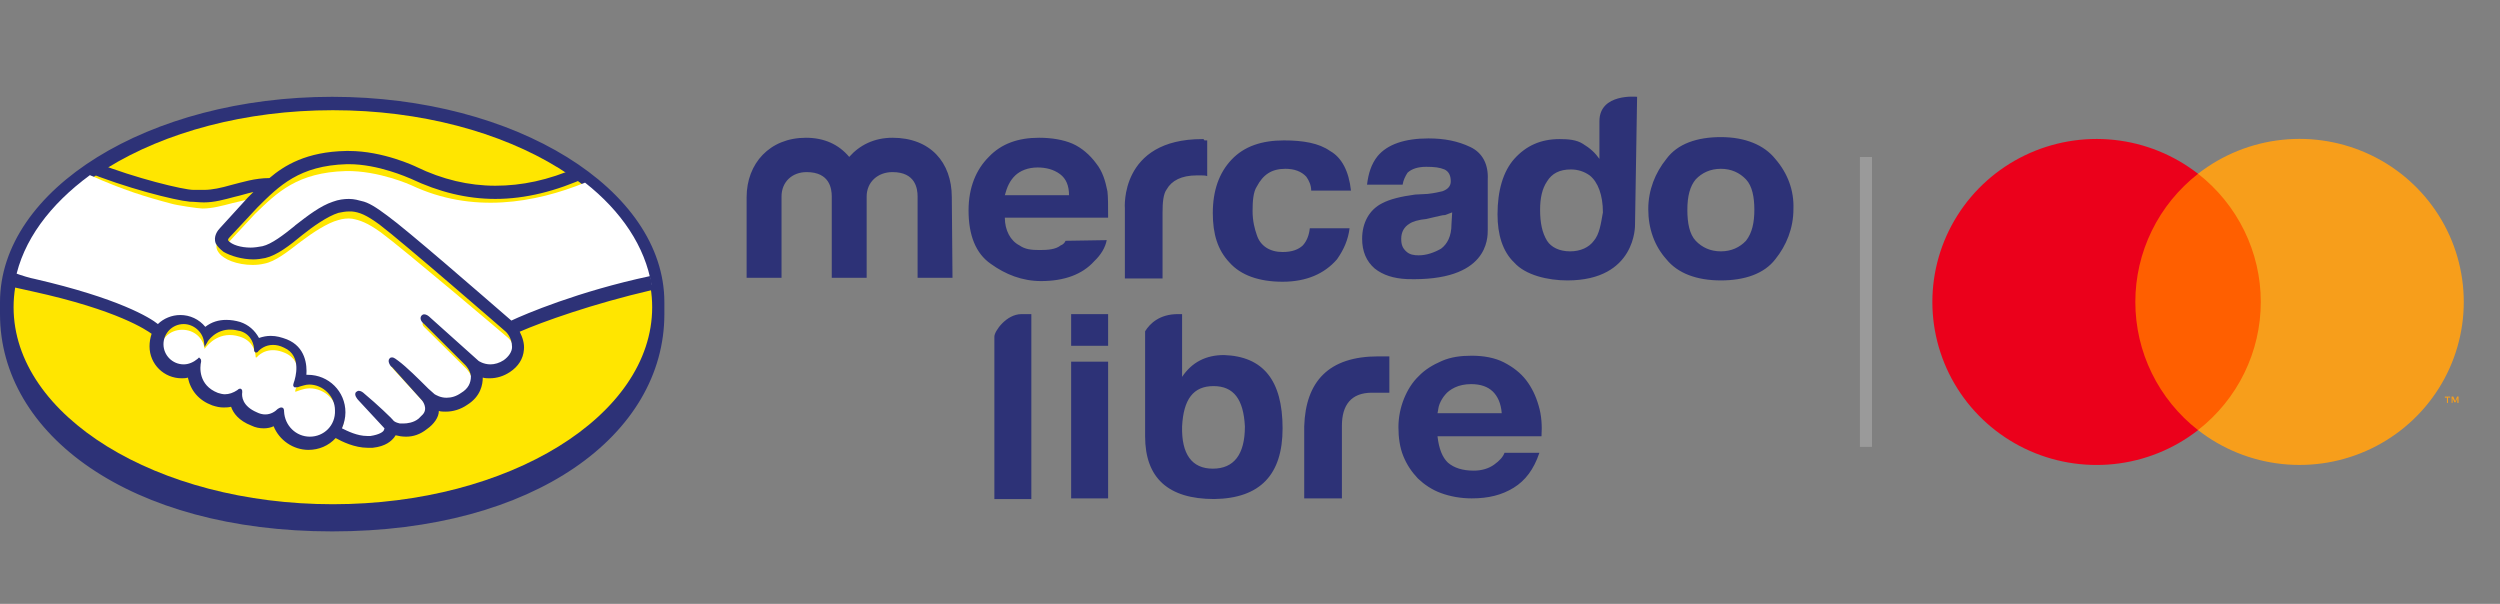 <svg width="207" height="50" viewBox="0 0 207 50" fill="none" xmlns="http://www.w3.org/2000/svg">
<rect x="0" y="0" width="207" height="50" fill="#808080" stroke="none"/>
<path d="M84.587 26.008H85.396V41.32H82.334V27.867C82.334 27.43 83.316 26.008 84.587 26.008ZM101.344 29.398C99.842 29.398 98.686 30 97.877 31.203V26.008H97.531C96.028 26.008 95.219 26.773 94.815 27.43V27.32V36.125C94.815 39.57 96.722 41.32 100.535 41.32C104.349 41.266 106.198 39.297 106.198 35.469C106.198 31.477 104.58 29.508 101.344 29.398ZM100.42 38.805C98.686 38.805 97.82 37.602 97.877 35.305C97.993 33.062 98.802 31.969 100.478 31.969C102.153 31.969 102.962 33.062 103.078 35.305C103.078 37.656 102.153 38.805 100.42 38.805ZM107.989 35.305C108.105 31.586 110.012 29.508 114.114 29.508H115.039V32.516H113.594C111.861 32.516 111.11 33.555 111.11 35.25V41.266H107.989V35.305ZM119.893 38.312C120.413 38.75 121.106 38.969 122.031 38.969C122.666 38.969 123.244 38.805 123.707 38.477C124.169 38.148 124.458 37.82 124.573 37.492H127.462C127 38.859 126.307 39.789 125.324 40.391C124.342 40.992 123.244 41.266 121.857 41.266C120.933 41.266 120.066 41.102 119.315 40.828C118.564 40.555 117.928 40.117 117.408 39.625C116.888 39.078 116.484 38.477 116.195 37.766C115.906 37.055 115.79 36.234 115.79 35.359C115.79 34.539 115.964 33.719 116.252 33.008C116.541 32.297 116.946 31.641 117.466 31.148C117.986 30.602 118.622 30.219 119.373 29.891C120.124 29.562 120.933 29.453 121.857 29.453C122.84 29.453 123.764 29.617 124.516 30C125.267 30.383 125.902 30.875 126.365 31.477C126.827 32.078 127.174 32.789 127.405 33.609C127.636 34.375 127.694 35.25 127.636 36.125H119.026C119.142 37.164 119.431 37.875 119.893 38.312ZM123.591 32.406C123.186 32.023 122.609 31.805 121.8 31.805C121.28 31.805 120.817 31.914 120.471 32.078C120.124 32.242 119.835 32.461 119.662 32.68C119.431 32.953 119.315 33.172 119.199 33.445C119.084 33.719 119.084 33.992 119.026 34.211H124.342C124.284 33.391 123.995 32.789 123.591 32.406ZM88.69 26.008H91.752V28.633H88.69V26.008ZM88.69 29.945H91.752V41.266H88.69V29.945ZM144.566 19.938C144.046 20.484 143.353 20.812 142.486 20.812C141.619 20.812 140.926 20.484 140.406 19.938C139.886 19.391 139.713 18.461 139.713 17.367C139.713 16.219 139.944 15.398 140.406 14.852C140.926 14.305 141.619 13.977 142.486 13.977C143.353 13.977 144.046 14.305 144.566 14.852C145.086 15.398 145.26 16.328 145.26 17.367C145.26 18.406 145.086 19.281 144.566 19.938ZM146.993 13.156C146.069 12.008 144.509 11.352 142.486 11.352C140.522 11.352 138.904 11.898 137.979 13.156C137.055 14.305 136.477 15.727 136.477 17.312C136.477 18.953 136.997 20.375 137.979 21.469C138.904 22.617 140.464 23.219 142.486 23.219C144.451 23.219 146.069 22.672 146.993 21.469C147.918 20.32 148.496 18.898 148.496 17.312C148.553 15.781 148.033 14.359 146.993 13.156ZM131.97 19.938C131.565 20.484 130.872 20.812 130.005 20.812C129.138 20.812 128.445 20.484 128.098 19.938C127.694 19.281 127.52 18.461 127.52 17.367C127.52 16.383 127.694 15.617 128.098 15.016C128.503 14.359 129.138 14.031 130.063 14.031C130.641 14.031 131.161 14.195 131.623 14.523C132.316 15.07 132.721 16.164 132.721 17.586C132.547 18.57 132.432 19.391 131.97 19.938ZM135.552 8.016C135.552 8.016 132.432 7.687 132.432 10.039V13.156C132.085 12.664 131.681 12.281 131.045 11.898C130.525 11.57 129.832 11.516 129.138 11.516C127.578 11.516 126.365 12.062 125.382 13.156C124.458 14.195 123.995 15.781 123.995 17.75C123.995 19.391 124.4 20.812 125.382 21.742C126.307 22.781 128.156 23.219 129.774 23.219C135.494 23.219 135.379 18.625 135.379 18.625L135.552 8.016ZM120.182 18.57C120.182 19.555 119.835 20.211 119.315 20.594C118.737 20.922 118.102 21.141 117.466 21.141C117.061 21.141 116.715 21.086 116.426 20.812C116.137 20.539 116.021 20.266 116.021 19.773C116.021 19.227 116.252 18.789 116.715 18.516C116.946 18.352 117.466 18.188 118.102 18.133L118.795 17.969C119.142 17.914 119.373 17.805 119.662 17.805C119.835 17.75 120.066 17.641 120.24 17.586L120.182 18.57ZM121.742 12.172C120.702 11.68 119.604 11.461 118.275 11.461C116.31 11.461 114.866 11.953 114.057 12.938C113.537 13.594 113.306 14.359 113.19 15.289H116.137C116.195 14.906 116.368 14.578 116.541 14.305C116.888 13.977 117.408 13.812 118.102 13.812C118.795 13.812 119.199 13.867 119.604 14.031C119.951 14.195 120.124 14.523 120.124 15.016C120.124 15.398 119.893 15.672 119.431 15.836C119.199 15.891 118.737 16 118.217 16.055L117.177 16.109C115.964 16.273 115.097 16.492 114.461 16.82C113.363 17.367 112.785 18.461 112.785 19.773C112.785 20.812 113.132 21.633 113.826 22.234C114.519 22.781 115.386 23.055 116.484 23.109C123.244 23.328 123.186 19.719 123.186 19.008V14.852C123.244 13.648 122.782 12.664 121.742 12.172ZM106.429 13.977C107.18 13.977 107.758 14.195 108.163 14.633C108.394 14.961 108.567 15.344 108.567 15.781H111.861C111.688 14.195 111.11 13.047 110.127 12.5C109.203 11.844 107.874 11.625 106.314 11.625C104.465 11.625 103.02 12.117 101.98 13.211C100.94 14.305 100.42 15.781 100.42 17.641C100.42 19.391 100.824 20.703 101.807 21.742C102.731 22.781 104.233 23.328 106.198 23.328C108.163 23.328 109.665 22.672 110.705 21.469C111.283 20.648 111.63 19.828 111.745 18.898H108.452C108.394 19.445 108.221 19.938 107.874 20.32C107.527 20.648 107.007 20.867 106.198 20.867C105.158 20.867 104.349 20.375 104.06 19.445C103.887 18.953 103.713 18.297 103.713 17.477C103.713 16.656 103.771 15.891 104.06 15.453C104.58 14.469 105.274 13.977 106.429 13.977ZM99.553 11.516C92.677 11.516 93.139 17.258 93.139 17.258V23.055H96.259V17.641C96.259 16.766 96.317 16.055 96.606 15.672C97.011 14.961 97.82 14.523 99.091 14.523H99.438C99.611 14.523 99.784 14.523 99.957 14.578V11.625H99.726C99.669 11.516 99.669 11.516 99.553 11.516ZM84.067 14.523C84.472 14.141 85.107 13.867 85.916 13.867C86.609 13.867 87.245 14.031 87.765 14.414C88.285 14.797 88.516 15.398 88.516 16.164H83.2C83.374 15.508 83.605 14.961 84.067 14.523ZM88.228 19.938C88.17 20.102 87.996 20.266 87.823 20.32C87.418 20.648 86.783 20.703 86.09 20.703C85.396 20.703 84.876 20.648 84.414 20.32C83.663 19.938 83.2 19.062 83.2 18.023H91.752C91.752 17.039 91.752 16.273 91.695 15.836C91.521 14.961 91.29 14.195 90.77 13.539C90.25 12.828 89.556 12.227 88.805 11.898C88.054 11.57 87.072 11.406 86.032 11.406C84.298 11.406 82.911 11.898 81.871 12.992C80.831 14.031 80.196 15.508 80.196 17.422C80.196 19.445 80.773 20.977 82.045 21.852C83.258 22.727 84.645 23.273 86.205 23.273C88.112 23.273 89.614 22.727 90.597 21.633C91.174 21.086 91.521 20.484 91.637 19.883L88.228 19.938ZM78.867 23H75.977V16.273C75.977 15.617 75.804 14.25 73.897 14.25C72.684 14.25 71.759 15.07 71.759 16.273V23H68.87V16.273C68.87 15.617 68.697 14.25 66.79 14.25C65.576 14.25 64.71 15.07 64.71 16.273V23H61.82V16.328C61.82 13.539 63.727 11.406 66.732 11.406C68.234 11.406 69.448 11.953 70.315 12.992C71.181 12.008 72.395 11.406 73.897 11.406C77.017 11.406 78.809 13.43 78.809 16.328L78.867 23ZM55.01 25.023C55.01 15.672 42.702 8.016 27.505 8.016C12.308 8.016 0 15.672 0 25.023V26.008C0 35.961 10.748 44 27.505 44C44.32 44 55.01 35.961 55.01 26.008V25.023Z" fill="#2D3277"/>
<path d="M54 25.438C54 34.432 42.141 41.75 27.562 41.75C12.984 41.75 1.125 34.432 1.125 25.438C1.125 16.443 12.984 9.125 27.562 9.125C42.141 9.125 54 16.443 54 25.438Z" fill="#FFE600"/>
<path d="M18.851 20.142C18.851 20.142 18.562 20.424 18.735 20.65C19.141 21.157 20.415 21.439 21.747 21.157C22.499 20.988 23.542 20.198 24.468 19.465C25.511 18.676 26.553 17.83 27.595 17.548C28.696 17.209 29.39 17.379 29.854 17.491C30.375 17.661 30.954 17.999 31.938 18.676C33.733 19.973 41.03 26.177 42.304 27.248C43.288 26.797 47.805 24.936 53.943 23.582C53.422 20.424 51.453 17.491 48.442 15.123C44.273 16.815 39.119 17.717 34.081 15.348C34.081 15.348 31.359 14.107 28.638 14.164C24.642 14.277 22.963 15.912 21.11 17.717L18.851 20.142Z" fill="white"/>
<path d="M42.014 27.925C41.956 27.869 33.444 20.65 31.533 19.24C30.433 18.45 29.796 18.225 29.159 18.112C28.811 18.055 28.348 18.112 28.001 18.225C27.132 18.45 25.916 19.24 24.874 20.029C23.773 20.875 22.789 21.665 21.862 21.834C20.646 22.116 19.199 21.778 18.562 21.327C18.272 21.157 18.098 20.932 17.983 20.706C17.751 20.142 18.214 19.691 18.272 19.635L20.588 17.153L21.399 16.363C20.646 16.476 19.951 16.645 19.256 16.815C18.388 17.04 17.577 17.266 16.767 17.266C16.419 17.266 14.566 16.984 14.219 16.871C12.076 16.307 10.223 15.743 7.443 14.502C4.143 16.927 1.884 19.917 1.247 23.244C1.71 23.357 2.521 23.582 2.811 23.639C10.339 25.274 12.655 26.966 13.118 27.305C13.582 26.797 14.219 26.515 14.971 26.515C15.782 26.515 16.535 26.91 16.998 27.53C17.404 27.192 18.04 26.91 18.793 26.91C19.141 26.91 19.488 26.966 19.893 27.079C20.762 27.361 21.168 27.925 21.399 28.433C21.689 28.32 22.036 28.207 22.442 28.207C22.847 28.207 23.252 28.32 23.715 28.489C25.105 29.053 25.337 30.407 25.221 31.422H25.511C27.19 31.422 28.522 32.719 28.522 34.355C28.522 34.862 28.406 35.313 28.174 35.708C28.638 35.934 29.738 36.498 30.78 36.385C31.591 36.272 31.881 36.047 31.996 35.877C32.054 35.765 32.17 35.652 32.054 35.539L29.912 33.227C29.912 33.227 29.564 32.888 29.68 32.776C29.796 32.663 30.027 32.832 30.201 32.945C31.301 33.847 32.575 35.144 32.575 35.144C32.575 35.144 32.691 35.313 33.154 35.426C33.56 35.483 34.313 35.426 34.834 35.032C34.95 34.919 35.123 34.806 35.181 34.693C35.702 34.016 35.123 33.34 35.123 33.34L32.633 30.632C32.633 30.632 32.286 30.294 32.402 30.181C32.517 30.068 32.749 30.238 32.923 30.35C33.733 30.971 34.834 32.099 35.876 33.114C36.108 33.283 37.034 33.847 38.25 33.057C39.003 32.55 39.177 31.986 39.119 31.535C39.061 30.971 38.598 30.52 38.598 30.52L35.239 27.192C35.239 27.192 34.892 26.91 35.008 26.741C35.123 26.628 35.355 26.797 35.529 26.91C36.629 27.812 39.524 30.407 39.524 30.407C39.582 30.407 40.567 31.14 41.841 30.35C42.304 30.068 42.593 29.674 42.593 29.166C42.651 28.433 42.014 27.925 42.014 27.925Z" fill="white"/>
<path d="M25.626 32.155C25.105 32.155 24.526 32.437 24.468 32.437C24.41 32.437 24.468 32.212 24.526 32.099C24.584 31.986 25.279 29.956 23.6 29.223C22.326 28.659 21.515 29.279 21.283 29.561C21.225 29.617 21.168 29.617 21.168 29.561C21.168 29.223 20.994 28.207 19.836 27.869C18.214 27.361 17.23 28.489 16.94 28.884C16.824 27.982 16.072 27.305 15.087 27.305C14.045 27.305 13.234 28.095 13.234 29.11C13.234 30.125 14.045 30.915 15.087 30.915C15.608 30.915 16.014 30.745 16.361 30.407V30.463C16.303 30.915 16.13 32.55 17.867 33.17C18.562 33.452 19.141 33.227 19.662 32.888C19.836 32.776 19.836 32.832 19.836 32.945C19.778 33.34 19.836 34.242 21.168 34.75C22.152 35.144 22.731 34.75 23.078 34.411C23.252 34.242 23.31 34.298 23.31 34.524C23.368 35.708 24.41 36.667 25.626 36.667C26.9 36.667 27.943 35.652 27.943 34.411C27.943 33.17 26.9 32.155 25.626 32.155Z" fill="white"/>
<path d="M42.34 26.544C39.742 24.299 33.739 19.062 32.065 17.853C31.141 17.162 30.506 16.759 29.929 16.644C29.698 16.587 29.352 16.471 28.89 16.471C28.486 16.471 28.024 16.529 27.562 16.702C26.523 17.047 25.484 17.853 24.445 18.659L24.388 18.716C23.464 19.465 22.483 20.213 21.732 20.386C21.386 20.443 21.097 20.501 20.751 20.501C19.943 20.501 19.193 20.27 18.904 19.925C18.846 19.867 18.904 19.752 19.019 19.637L21.328 17.162C23.118 15.378 24.792 13.709 28.717 13.594H28.89C31.314 13.594 33.739 14.687 34.028 14.802C36.337 15.896 38.645 16.471 41.012 16.471C43.494 16.471 46.034 15.838 48.689 14.63C48.401 14.399 48.054 14.112 47.766 13.881C45.399 14.917 43.206 15.378 41.012 15.378C38.819 15.378 36.625 14.86 34.489 13.824C34.374 13.766 31.719 12.5 28.89 12.5H28.659C25.369 12.558 23.522 13.709 22.31 14.745C21.097 14.745 20.058 15.09 19.135 15.32C18.327 15.551 17.576 15.723 16.884 15.723H16.018C15.21 15.723 11.169 14.745 7.994 13.479C7.648 13.709 7.359 13.939 7.013 14.169C10.361 15.551 14.459 16.587 15.729 16.702C16.076 16.702 16.48 16.759 16.884 16.759C17.75 16.759 18.558 16.529 19.423 16.299C19.943 16.184 20.462 16.011 20.982 15.896L20.52 16.356L18.211 18.889C18.038 19.062 17.634 19.58 17.865 20.155C17.98 20.386 18.211 20.616 18.5 20.846C19.077 21.191 20.058 21.479 20.982 21.479C21.328 21.479 21.675 21.422 21.963 21.364C22.945 21.134 23.984 20.328 25.023 19.465C25.889 18.774 27.101 17.91 28.024 17.623C28.313 17.565 28.602 17.508 28.89 17.508H29.121C29.756 17.565 30.333 17.795 31.43 18.601C33.335 20.04 41.82 27.408 41.878 27.465C41.878 27.465 42.398 27.926 42.398 28.731C42.398 29.134 42.109 29.537 41.705 29.825C41.358 30.055 40.954 30.17 40.608 30.17C40.031 30.17 39.627 29.883 39.627 29.883C39.627 29.883 36.683 27.235 35.644 26.314C35.471 26.141 35.297 26.026 35.124 26.026C35.009 26.026 34.951 26.084 34.893 26.141C34.72 26.372 34.893 26.659 35.124 26.832L38.53 30.228C38.53 30.228 38.934 30.631 38.992 31.149C38.992 31.724 38.761 32.185 38.184 32.53C37.78 32.818 37.376 32.933 36.971 32.933C36.452 32.933 36.106 32.703 35.99 32.645L35.471 32.185C34.605 31.322 33.681 30.401 32.989 29.883C32.815 29.767 32.642 29.595 32.469 29.595C32.411 29.595 32.296 29.595 32.238 29.71C32.18 29.767 32.123 29.94 32.296 30.228C32.354 30.343 32.469 30.401 32.469 30.401L34.951 33.163C34.951 33.163 35.471 33.797 35.009 34.315L34.893 34.43L34.663 34.66C34.258 35.005 33.681 35.063 33.45 35.063H33.104C32.873 35.005 32.7 34.948 32.584 34.833C32.469 34.66 31.199 33.451 30.16 32.588C30.045 32.473 29.872 32.358 29.698 32.358C29.641 32.358 29.525 32.415 29.467 32.473C29.294 32.703 29.583 33.048 29.698 33.163L31.834 35.466C31.834 35.466 31.834 35.523 31.776 35.638C31.719 35.754 31.43 35.984 30.68 36.099H30.391C29.583 36.099 28.775 35.696 28.313 35.466C28.486 35.063 28.602 34.602 28.602 34.142C28.602 32.415 27.216 31.034 25.484 31.034H25.369C25.427 30.228 25.311 28.731 23.753 28.098C23.291 27.926 22.887 27.811 22.425 27.811C22.079 27.811 21.79 27.868 21.444 27.983C21.097 27.35 20.578 26.89 19.885 26.659C19.481 26.544 19.135 26.487 18.731 26.487C18.096 26.487 17.519 26.659 16.999 27.062C16.748 26.754 16.431 26.506 16.072 26.337C15.712 26.168 15.319 26.081 14.921 26.084C14.228 26.084 13.536 26.372 13.074 26.832C12.439 26.314 9.841 24.702 2.857 23.091C2.51 23.033 1.76 22.803 1.298 22.63C1.24 22.976 1.183 23.378 1.125 23.781C1.125 23.781 2.395 24.069 2.684 24.127C9.784 25.681 12.15 27.35 12.554 27.638C12.439 27.983 12.381 28.328 12.381 28.674C12.381 30.17 13.593 31.322 15.036 31.322C15.21 31.322 15.383 31.322 15.556 31.264C15.787 32.358 16.48 33.163 17.576 33.566C17.923 33.681 18.211 33.739 18.5 33.739C18.673 33.739 18.904 33.739 19.135 33.681C19.308 34.199 19.77 34.833 20.809 35.236C21.155 35.408 21.502 35.466 21.848 35.466C22.137 35.466 22.425 35.408 22.656 35.293C23.118 36.444 24.272 37.25 25.542 37.25C26.408 37.25 27.216 36.905 27.793 36.272C28.313 36.559 29.352 37.077 30.449 37.077H30.853C31.95 36.962 32.411 36.502 32.642 36.214C32.7 36.156 32.7 36.099 32.758 36.041C32.989 36.099 33.277 36.156 33.623 36.156C34.201 36.156 34.778 35.984 35.355 35.523C35.932 35.12 36.337 34.545 36.337 34.027C36.51 34.084 36.741 34.084 36.914 34.084C37.491 34.084 38.126 33.912 38.703 33.509C39.8 32.818 39.973 31.84 39.973 31.264C40.146 31.322 40.377 31.322 40.55 31.322C41.128 31.322 41.705 31.149 42.224 30.803C42.917 30.343 43.321 29.71 43.379 28.962C43.437 28.444 43.263 27.926 43.032 27.465C44.88 26.659 49.036 25.163 54 24.012C54 23.609 53.942 23.263 53.827 22.86C47.881 24.127 43.437 26.026 42.34 26.544ZM25.658 36.156C24.503 36.156 23.58 35.236 23.522 34.084C23.522 33.969 23.522 33.739 23.291 33.739C23.175 33.739 23.118 33.797 23.002 33.854C22.771 34.084 22.425 34.315 21.963 34.315C21.732 34.315 21.502 34.257 21.271 34.142C20.058 33.624 20.001 32.818 20.058 32.473C20.058 32.358 20.058 32.3 20.001 32.242L19.943 32.185H19.885C19.828 32.185 19.77 32.185 19.654 32.3C19.308 32.53 18.962 32.645 18.615 32.645C18.442 32.645 18.211 32.588 18.038 32.53C16.422 31.897 16.537 30.401 16.653 29.94C16.653 29.825 16.653 29.767 16.595 29.71L16.48 29.595L16.364 29.71C16.018 29.998 15.614 30.17 15.21 30.17C14.286 30.17 13.536 29.422 13.536 28.501C13.536 27.58 14.286 26.832 15.21 26.832C16.018 26.832 16.768 27.465 16.884 28.271L16.941 28.731L17.172 28.328C17.172 28.271 17.865 27.235 19.135 27.292C19.366 27.292 19.597 27.35 19.885 27.408C20.866 27.695 21.04 28.616 21.04 28.962C21.04 29.192 21.213 29.192 21.213 29.192C21.271 29.192 21.386 29.134 21.386 29.077C21.559 28.904 21.963 28.559 22.598 28.559C22.887 28.559 23.175 28.616 23.522 28.789C25.08 29.48 24.388 31.437 24.388 31.494C24.272 31.84 24.215 31.955 24.388 32.07H24.503C24.561 32.07 24.676 32.07 24.792 32.012C25.023 31.955 25.311 31.84 25.6 31.84C26.754 31.84 27.736 32.818 27.736 33.969C27.793 35.236 26.812 36.156 25.658 36.156Z" fill="#2D3277"/>
<line x1="154.5" y1="13" x2="154.5" y2="37" stroke="#9A9A9A"/>
<path d="M187.947 14.383H176.05V35.607H187.947V14.383Z" fill="#FF5F00"/>
<path d="M176.806 25.001C176.804 22.958 177.271 20.94 178.171 19.102C179.07 17.264 180.38 15.653 181.999 14.391C179.993 12.826 177.584 11.853 175.048 11.583C172.511 11.313 169.949 11.757 167.654 12.864C165.359 13.971 163.425 15.696 162.071 17.843C160.718 19.989 160 22.471 160 25.003C160 27.536 160.718 30.017 162.071 32.164C163.425 34.31 165.359 36.036 167.654 37.142C169.949 38.249 172.511 38.693 175.048 38.423C177.584 38.153 179.993 37.18 181.999 35.615C180.379 34.353 179.07 32.741 178.17 30.902C177.27 29.064 176.804 27.046 176.806 25.001Z" fill="#EB001B"/>
<path d="M204 25C204 27.533 203.282 30.015 201.928 32.161C200.574 34.308 198.639 36.033 196.344 37.14C194.05 38.247 191.487 38.69 188.95 38.42C186.413 38.149 184.004 37.176 181.999 35.61C183.618 34.347 184.926 32.736 185.826 30.898C186.726 29.059 187.194 27.042 187.194 24.998C187.194 22.955 186.726 20.937 185.826 19.099C184.926 17.261 183.618 15.649 181.999 14.386C184.005 12.821 186.414 11.848 188.951 11.577C191.488 11.307 194.051 11.751 196.346 12.858C198.641 13.965 200.576 15.691 201.93 17.838C203.283 19.985 204 22.467 204 25Z" fill="#F79E1B"/>
<path d="M202.694 33.358V32.923H202.872V32.837H202.43V32.927H202.607V33.362L202.694 33.358ZM203.567 33.358V32.833H203.45L203.291 33.208L203.132 32.833H202.993V33.358H203.072V32.964L203.219 33.306H203.321L203.469 32.964V33.362L203.567 33.358Z" fill="#F79E1B"/>
</svg>
